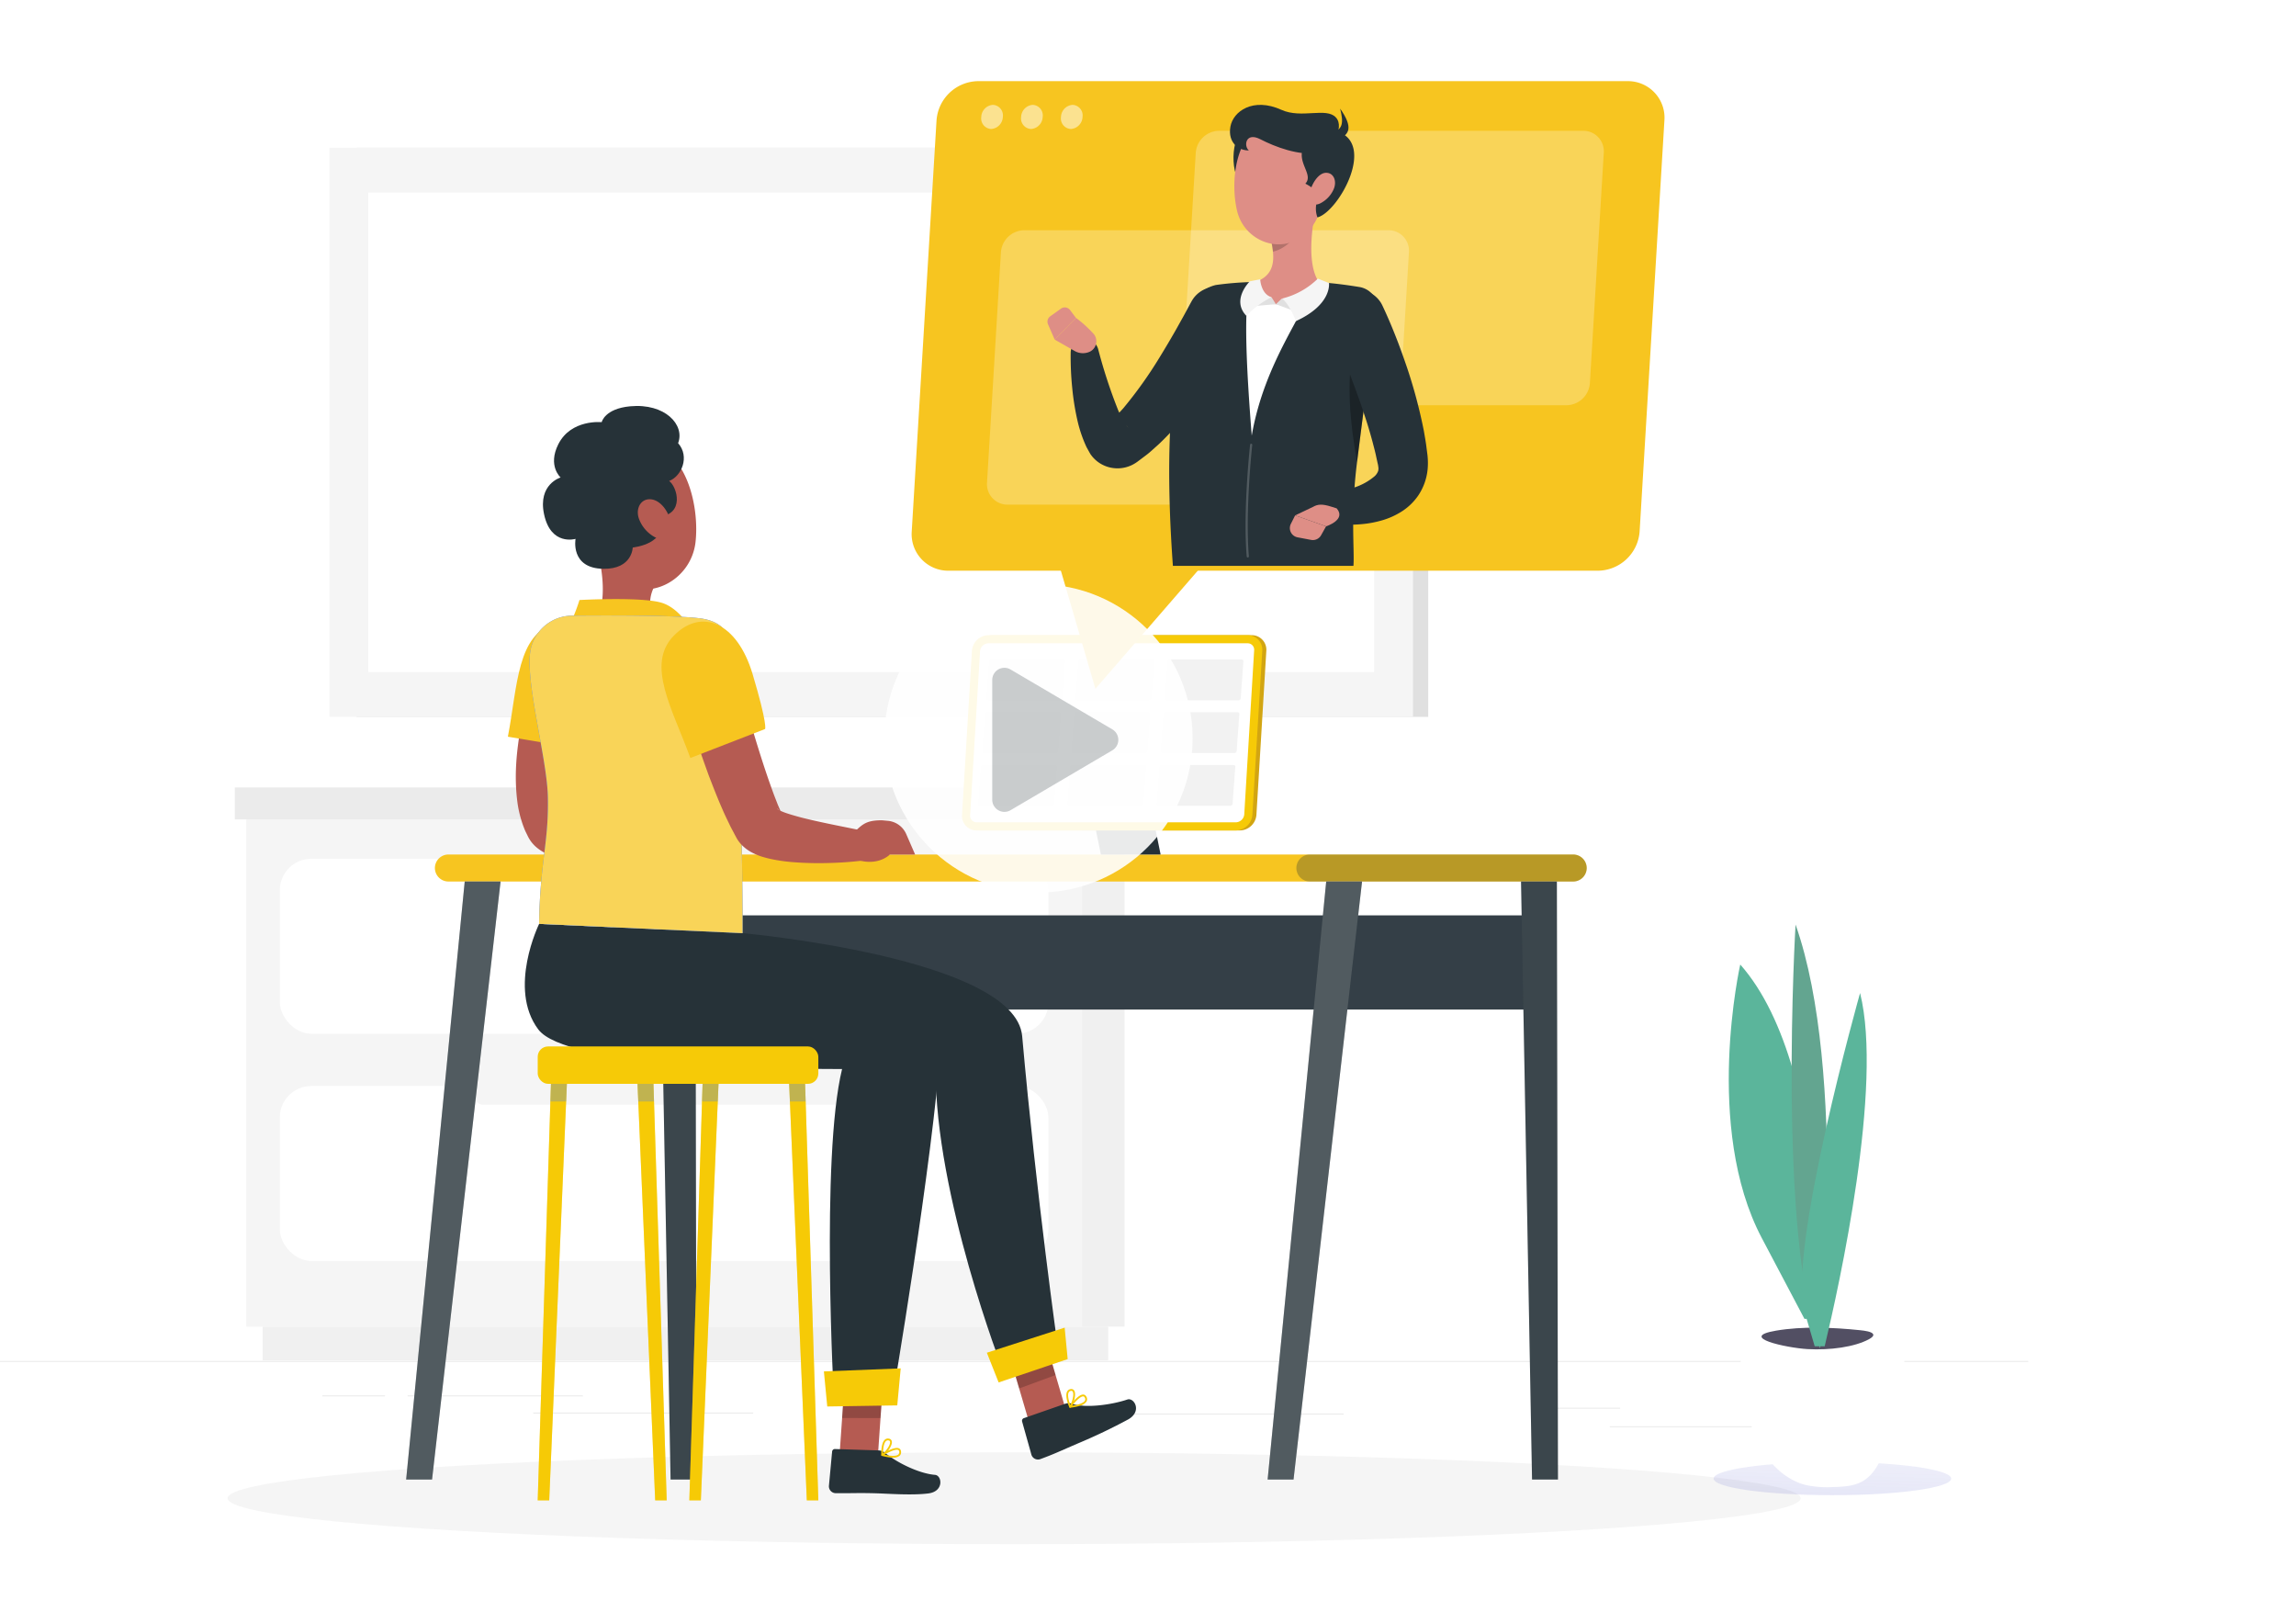 <svg xmlns="http://www.w3.org/2000/svg" xmlns:xlink="http://www.w3.org/1999/xlink" width="566" height="400" viewBox="0 0 566 400">
  <defs>
    <linearGradient id="linear-gradient" x1="1.059" y1="-2.168" x2="-0.576" y2="5.634" gradientUnits="objectBoundingBox">
      <stop offset="0" stop-color="#4a50c2" stop-opacity="0.02"/>
      <stop offset="1" stop-color="#444bcc" stop-opacity="0.639"/>
    </linearGradient>
    <filter id="Ellipse_680" x="195.5" y="121.5" width="121" height="121" filterUnits="userSpaceOnUse">
      <feOffset input="SourceAlpha"/>
      <feGaussianBlur stdDeviation="7.5" result="blur"/>
      <feFlood flood-opacity="0.149"/>
      <feComposite operator="in" in2="blur"/>
      <feComposite in="SourceGraphic"/>
    </filter>
  </defs>
  <g id="bz-uc-banner-img" transform="translate(-86 -113)">
    <rect id="Rectangle_1926" data-name="Rectangle 1926" width="566" height="400" transform="translate(86 113)" fill="#c52f2f" opacity="0"/>
    <g id="bz-uc-banner-img-2" data-name="bz-uc-banner-img" transform="translate(8 -22.985)">
      <g id="Group_12795" data-name="Group 12795" transform="translate(0 0)">
        <g id="Background_Complete" data-name="Background Complete" transform="translate(78 89.047)">
          <g id="Group_12733" data-name="Group 12733">
            <rect id="Rectangle_1891" data-name="Rectangle 1891" width="500" height="0.25" transform="translate(0 382.398)" fill="#ebebeb"/>
            <rect id="Rectangle_1892" data-name="Rectangle 1892" width="53.068" height="0.25" transform="translate(396.833 398.494)" fill="#ebebeb"/>
            <rect id="Rectangle_1893" data-name="Rectangle 1893" width="58.665" height="0.25" transform="translate(272.556 395.361)" fill="#ebebeb"/>
            <rect id="Rectangle_1894" data-name="Rectangle 1894" width="19.192" height="0.25" transform="translate(380.195 393.917)" fill="#ebebeb"/>
            <rect id="Rectangle_1895" data-name="Rectangle 1895" width="43.193" height="0.25" transform="translate(100.473 390.888)" fill="#ebebeb"/>
            <rect id="Rectangle_1896" data-name="Rectangle 1896" width="15.444" height="0.25" transform="translate(79.459 390.888)" fill="#ebebeb"/>
            <rect id="Rectangle_1897" data-name="Rectangle 1897" width="54.195" height="0.25" transform="translate(131.471 395.111)" fill="#ebebeb"/>
          </g>
          <g id="Group_12740" data-name="Group 12740">
            <g id="Group_12734" data-name="Group 12734">
              <rect id="Rectangle_1898" data-name="Rectangle 1898" width="10.509" height="125.03" transform="translate(277.221 373.939) rotate(180)" fill="#f0f0f0"/>
              <rect id="Rectangle_1899" data-name="Rectangle 1899" width="208.44" height="8.333" transform="translate(273.185 382.273) rotate(180)" fill="#f0f0f0"/>
              <rect id="Rectangle_1900" data-name="Rectangle 1900" width="206.002" height="125.03" transform="translate(60.709 248.909)" fill="#f5f5f5"/>
              <rect id="Rectangle_1901" data-name="Rectangle 1901" width="10.861" height="7.881" transform="translate(280.045 248.909) rotate(180)" fill="#e0e0e0"/>
              <rect id="Rectangle_1902" data-name="Rectangle 1902" width="211.299" height="7.881" transform="translate(57.886 241.028)" fill="#ebebeb"/>
              <rect id="Rectangle_1903" data-name="Rectangle 1903" width="189.475" height="43.132" rx="7.778" transform="translate(68.973 258.613)" fill="#fff"/>
              <rect id="Rectangle_1904" data-name="Rectangle 1904" width="189.475" height="43.132" rx="7.778" transform="translate(68.973 314.619)" fill="#fff"/>
              <rect id="Rectangle_1905" data-name="Rectangle 1905" width="93.098" height="5.915" rx="1.767" transform="translate(210.26 263.218) rotate(180)" fill="#f5f5f5"/>
              <rect id="Rectangle_1906" data-name="Rectangle 1906" width="93.098" height="5.915" rx="1.767" transform="translate(210.26 319.225) rotate(180)" fill="#f5f5f5"/>
            </g>
            <g id="Group_12739" data-name="Group 12739">
              <g id="Group_12738" data-name="Group 12738">
                <rect id="Rectangle_1919" data-name="Rectangle 1919" width="264.202" height="140.271" transform="translate(352.084 223.639) rotate(180)" fill="#e0e0e0"/>
                <rect id="Rectangle_1920" data-name="Rectangle 1920" width="267.099" height="140.271" transform="translate(348.318 223.639) rotate(180)" fill="#f5f5f5"/>
                <rect id="Rectangle_1921" data-name="Rectangle 1921" width="118.163" height="247.956" transform="translate(338.747 94.422) rotate(90)" fill="#fff"/>
              </g>
            </g>
          </g>
        </g>
        <g id="Shadow" transform="translate(78 89.047)">
          <ellipse id="_Path_" data-name="&lt;Path&gt;" cx="193.889" cy="11.323" rx="193.889" ry="11.323" transform="translate(56.111 404.915)" fill="#f5f5f5"/>
        </g>
        <g id="Desk" transform="translate(78 89.047)">
          <g id="Group_12751" data-name="Group 12751">
            <g id="Group_12749" data-name="Group 12749">
              <g id="Group_12748" data-name="Group 12748">
                <g id="Group_12741" data-name="Group 12741">
                  <path id="Path_16454" data-name="Path 16454" d="M387.818,264.222H110.539a3.34,3.34,0,0,1-3.33-3.33h0a3.34,3.34,0,0,1,3.33-3.33H387.818a3.34,3.34,0,0,1,3.33,3.33h0A3.34,3.34,0,0,1,387.818,264.222Z" fill="#f7c520"/>
                  <path id="Path_16455" data-name="Path 16455" d="M387.818,264.222H322.907a3.34,3.34,0,0,1-3.33-3.33h0a3.34,3.34,0,0,1,3.33-3.33h64.911a3.34,3.34,0,0,1,3.33,3.33h0A3.34,3.34,0,0,1,387.818,264.222Z" fill="#263238" opacity="0.3"/>
                </g>
                <g id="Group_12747" data-name="Group 12747">
                  <g id="Group_12742" data-name="Group 12742">
                    <rect id="Rectangle_1922" data-name="Rectangle 1922" width="213.253" height="23.209" transform="translate(167.535 272.569)" fill="#263238"/>
                    <rect id="Rectangle_1923" data-name="Rectangle 1923" width="213.253" height="23.209" transform="translate(167.535 272.569)" fill="#bcbace" opacity="0.1"/>
                  </g>
                  <g id="Group_12743" data-name="Group 12743">
                    <path id="Path_16456" data-name="Path 16456" d="M377.674,411.622h6.387l-.265-147.4h-8.837Z" fill="#263238"/>
                    <path id="Path_16457" data-name="Path 16457" d="M377.674,411.622h6.387l-.265-147.4h-8.837Z" fill="#fff" opacity="0.1"/>
                  </g>
                  <g id="Group_12744" data-name="Group 12744">
                    <path id="Path_16458" data-name="Path 16458" d="M318.877,411.622H312.49l14.439-147.4h8.838Z" fill="#263238"/>
                    <path id="Path_16459" data-name="Path 16459" d="M318.877,411.622H312.49l14.439-147.4h8.838Z" fill="#fff" opacity="0.2"/>
                  </g>
                  <g id="Group_12745" data-name="Group 12745">
                    <path id="Path_16460" data-name="Path 16460" d="M165.307,411.622h6.387l-.265-147.4h-8.838Z" fill="#263238"/>
                    <path id="Path_16461" data-name="Path 16461" d="M165.307,411.622h6.387l-.265-147.4h-8.838Z" fill="#fff" opacity="0.1"/>
                  </g>
                  <g id="Group_12746" data-name="Group 12746">
                    <path id="Path_16462" data-name="Path 16462" d="M106.509,411.622h-6.387l14.439-147.4H123.4Z" fill="#263238"/>
                    <path id="Path_16463" data-name="Path 16463" d="M106.509,411.622h-6.387l14.439-147.4H123.4Z" fill="#fff" opacity="0.2"/>
                  </g>
                </g>
              </g>
            </g>
            <g id="Group_12750" data-name="Group 12750">
              <path id="Path_16464" data-name="Path 16464" d="M286.111,257.562H271.392l-5.9-28.784h14.719Z" fill="#263238"/>
              <path id="Path_16465" data-name="Path 16465" d="M305.644,251.631H241.775a3.594,3.594,0,0,1-3.618-3.85L240.6,207.35a4.158,4.158,0,0,1,4.083-3.85h63.869a3.593,3.593,0,0,1,3.617,3.85l-2.439,40.431A4.156,4.156,0,0,1,305.644,251.631Z" fill="#d2a512"/>
              <path id="Path_16466" data-name="Path 16466" d="M304.644,251.631H240.775a3.594,3.594,0,0,1-3.618-3.85L239.6,207.35a4.158,4.158,0,0,1,4.083-3.85h63.869a3.593,3.593,0,0,1,3.617,3.85l-2.439,40.431A4.156,4.156,0,0,1,304.644,251.631Z" fill="#f6ca07"/>
              <path id="Path_16467" data-name="Path 16467" d="M240.775,249.631a1.593,1.593,0,0,1-1.621-1.73l2.439-40.431a2.148,2.148,0,0,1,2.086-1.97h63.869a1.593,1.593,0,0,1,1.621,1.729l-2.439,40.432a2.148,2.148,0,0,1-2.086,1.97Z" fill="#fff"/>
              <path id="Path_16547" data-name="Path 16547" d="M239.6,215.553a.5.5,0,0,1-.33-.114.333.333,0,0,1-.119-.28l.675-9.21a.558.558,0,0,1,.577-.449h17.671a.5.5,0,0,1,.33.114.334.334,0,0,1,.119.28l-.675,9.21a.558.558,0,0,1-.577.449Z" transform="translate(4 4)" fill="#f2f2f2"/>
              <path id="Path_16550" data-name="Path 16550" d="M239.6,215.553a.5.5,0,0,1-.33-.114.333.333,0,0,1-.119-.28l.675-9.21a.558.558,0,0,1,.577-.449h17.671a.5.5,0,0,1,.33.114.334.334,0,0,1,.119.28l-.675,9.21a.558.558,0,0,1-.577.449Z" transform="translate(3 17)" fill="#f2f2f2"/>
              <path id="Path_16553" data-name="Path 16553" d="M239.6,215.553a.5.5,0,0,1-.33-.114.333.333,0,0,1-.119-.28l.675-9.21a.558.558,0,0,1,.577-.449h17.671a.5.5,0,0,1,.33.114.334.334,0,0,1,.119.28l-.675,9.21a.558.558,0,0,1-.577.449Z" transform="translate(2 30)" fill="#f2f2f2"/>
              <path id="Path_16548" data-name="Path 16548" d="M239.6,215.553a.5.5,0,0,1-.33-.114.333.333,0,0,1-.119-.28l.675-9.21a.558.558,0,0,1,.577-.449h17.671a.5.5,0,0,1,.33.114.334.334,0,0,1,.119.28l-.675,9.21a.558.558,0,0,1-.577.449Z" transform="translate(26 4)" fill="#f2f2f2"/>
              <path id="Path_16551" data-name="Path 16551" d="M239.6,215.553a.5.5,0,0,1-.33-.114.333.333,0,0,1-.119-.28l.675-9.21a.558.558,0,0,1,.577-.449h17.671a.5.5,0,0,1,.33.114.334.334,0,0,1,.119.28l-.675,9.21a.558.558,0,0,1-.577.449Z" transform="translate(25 17)" fill="#f2f2f2"/>
              <path id="Path_16554" data-name="Path 16554" d="M239.6,215.553a.5.5,0,0,1-.33-.114.333.333,0,0,1-.119-.28l.675-9.21a.558.558,0,0,1,.577-.449h17.671a.5.5,0,0,1,.33.114.334.334,0,0,1,.119.28l-.675,9.21a.558.558,0,0,1-.577.449Z" transform="translate(24 30)" fill="#f2f2f2"/>
              <path id="Path_16549" data-name="Path 16549" d="M239.6,215.553a.5.5,0,0,1-.33-.114.333.333,0,0,1-.119-.28l.675-9.21a.558.558,0,0,1,.577-.449h17.671a.5.5,0,0,1,.33.114.334.334,0,0,1,.119.28l-.675,9.21a.558.558,0,0,1-.577.449Z" transform="translate(48 4)" fill="#f2f2f2"/>
              <path id="Path_16552" data-name="Path 16552" d="M239.6,215.553a.5.5,0,0,1-.33-.114.333.333,0,0,1-.119-.28l.675-9.21a.558.558,0,0,1,.577-.449h17.671a.5.5,0,0,1,.33.114.334.334,0,0,1,.119.28l-.675,9.21a.558.558,0,0,1-.577.449Z" transform="translate(47 17)" fill="#f2f2f2"/>
              <path id="Path_16555" data-name="Path 16555" d="M239.6,215.553a.5.5,0,0,1-.33-.114.333.333,0,0,1-.119-.28l.675-9.21a.558.558,0,0,1,.577-.449h17.671a.5.5,0,0,1,.33.114.334.334,0,0,1,.119.28l-.675,9.21a.558.558,0,0,1-.577.449Z" transform="translate(46 30)" fill="#f2f2f2"/>
            </g>
          </g>
        </g>
        <path id="Path_16472" data-name="Path 16472" d="M146.889,181.067l6.012,4.6,8.186,6.273a8.684,8.684,0,0,0-.8,2.989c-.285,2.3-.574,4.052,4.529,5.414A2.9,2.9,0,0,1,167,202.61c.2,1.357-.632,3.039-5.351,3.815a21.684,21.684,0,0,1-13.327-2.276c-2-.961-2.052-2.2-1.164-4.229C149.673,194.158,148.448,186.8,146.889,181.067Z" transform="translate(78 89.047)" fill="#b55b52"/>
        <path id="Path_16473" data-name="Path 16473" d="M140.012,201.75a41.125,41.125,0,0,0,2.833-6.917s15.209-.833,20.229.667,8.136,8,8.136,8Z" transform="translate(78 89.047)" fill="#f7c520"/>
        <path id="Path_16474" data-name="Path 16474" d="M146.363,213.056c-.375,1.121-.788,2.491-1.176,3.756l-1.124,3.894c-.707,2.606-1.379,5.213-1.917,7.813a76.432,76.432,0,0,0-1.286,7.7,36.607,36.607,0,0,0-.224,7.166,16.185,16.185,0,0,0,.464,2.951c.064.2.112.424.176.614s.138.353.2.536l.012.034c0,.013.015.039-.022-.034a3.2,3.2,0,0,0-.17-.279,4.036,4.036,0,0,0-.324-.422,2.731,2.731,0,0,0-.446-.411c-.2-.138-.227-.113-.186-.068a4.419,4.419,0,0,0,.94.529c.452.2.984.406,1.548.6,1.135.373,2.388.725,3.669,1.063,5.167,1.305,10.792,2.312,16.281,3.482l-.178,6.932a85.808,85.808,0,0,1-8.84.725,81.511,81.511,0,0,1-8.995-.15,42.315,42.315,0,0,1-4.735-.575c-.823-.148-1.668-.326-2.571-.57a16.07,16.07,0,0,1-3.011-1.112,11.081,11.081,0,0,1-1.968-1.247,8.871,8.871,0,0,1-1.205-1.162,7.872,7.872,0,0,1-.64-.854q-.161-.251-.308-.509l-.127-.24-.692-1.41c-.209-.469-.375-.929-.557-1.4a28.045,28.045,0,0,1-1.356-5.4c-.951-6.952-.214-13.145.826-19.175.557-3,1.218-5.952,2.014-8.854q.586-2.18,1.269-4.33c.457-1.463.923-2.809,1.5-4.378Z" transform="translate(78 89.047)" fill="#b55b52"/>
        <path id="Path_16475" data-name="Path 16475" d="M137.108,200.508c9.456-2.494,15.06,5.241,11.86,18.034s-4.267,13.236-4.267,13.236l-19.5-3.252C127.609,215.949,127.424,203.061,137.108,200.508Z" transform="translate(78 89.047)" fill="#f7c520"/>
        <path id="Path_16476" data-name="Path 16476" d="M167.639,249.26l-1.471-.135c-4.18,0-4.893,1.146-7.466,3.534l-.957,5.257c6.749,3.459,10.37-.332,10.37-.333h6.255l-2.2-5.054A5.483,5.483,0,0,0,167.639,249.26Z" transform="translate(78 89.047)" fill="#b55b52"/>
        <path id="Path_16477" data-name="Path 16477" d="M144.312,171.118c1.7,9.11,2.231,14.537,7.447,18.6,7.844,6.111,18.644.3,19.7-9.178.949-8.535-1.99-22-11.419-24.389A12.87,12.87,0,0,0,144.312,171.118Z" transform="translate(78 89.047)" fill="#b55b52"/>
        <path id="Path_16478" data-name="Path 16478" d="M162.362,174.3c6.5-.523,4.6-7.369,2.589-8.807,3.049-1.15,5.154-5.983,2.215-9.32,1.72-4.487-3.193-9.894-11.823-9.089-6.3.588-7.018,3.912-7.018,3.912s-7.558-.793-10.693,5.444c-2.681,5.337.568,8.19.568,8.19s-5.638,1.64-4.085,9.032c1.668,7.939,7.767,6.1,7.767,6.1s-1.37,7.273,6.876,7.379c7.131.091,7.218-5.25,7.218-5.25S165.238,180.981,162.362,174.3Z" transform="translate(78 89.047)" fill="#263238"/>
        <path id="Path_16479" data-name="Path 16479" d="M157.523,174.832a8.486,8.486,0,0,0,3.954,4.535c2.38,1.219,4.2-1.311,3.779-3.9-.377-2.332-2.41-5.325-4.915-5.466C157.873,169.861,156.633,172.411,157.523,174.832Z" transform="translate(78 89.047)" fill="#b55b52"/>
        <path id="Path_16480" data-name="Path 16480" d="M254.47,400.171l8.889-3.607-6.276-21.358-8.889,3.607Z" transform="translate(78 89.047)" fill="#b55b52"/>
        <path id="Path_16481" data-name="Path 16481" d="M251.236,389.167l8.981-3.294-3.135-10.667-8.889,3.607Z" transform="translate(78 89.047)" opacity="0.2"/>
        <path id="Path_16482" data-name="Path 16482" d="M262.587,392.946l-10.163,3.538a.684.684,0,0,0-.456.851l2.306,8.213a1.7,1.7,0,0,0,2.144,1.057c3.517-1.292,4.93-2,9.277-3.872a138.572,138.572,0,0,0,12.518-5.98c3.388-2,1.346-5.41-.3-4.853-3.907,1.318-10.317,2.177-13.57,1.06A2.7,2.7,0,0,0,262.587,392.946Z" transform="translate(78 89.047)" fill="#263238"/>
        <path id="Path_16483" data-name="Path 16483" d="M183.068,276.949S250.26,283,251.981,302.333c3.5,39.328,8.864,77.25,8.864,77.25l-13.666,5s-16.732-43.208-16.512-74.027c-19.376-5.47-70.333,2.56-78.667-12.389-7.358-13.2-.9-22.673-.9-22.673Z" transform="translate(78 89.047)" fill="#263238"/>
        <path id="Path_16484" data-name="Path 16484" d="M246.181,387.692l17.018-5.749-.743-7.757-19.183,6.182Z" transform="translate(78 89.047)" fill="#f6ca07"/>
        <path id="Path_16485" data-name="Path 16485" d="M266.342,393.406a11.937,11.937,0,0,1-2.523.515.222.222,0,0,1-.217-.109.225.225,0,0,1,.013-.243c.219-.3,2.17-2.943,3.426-2.894a.838.838,0,0,1,.7.426,1.226,1.226,0,0,1,.134,1.236A2.587,2.587,0,0,1,266.342,393.406Zm-2.05.008c1.731-.241,2.9-.706,3.181-1.273a.8.8,0,0,0-.112-.8.394.394,0,0,0-.336-.215C266.349,391.1,265.109,392.381,264.292,393.414Z" transform="translate(78 89.047)" fill="#f6ca07"/>
        <path id="Path_16486" data-name="Path 16486" d="M263.869,393.91a.232.232,0,0,1-.1.011.224.224,0,0,1-.172-.131c-.048-.107-1.157-2.638-.55-3.836a1.118,1.118,0,0,1,.791-.605.857.857,0,0,1,.987.372c.552.914-.14,3.272-.854,4.122A.216.216,0,0,1,263.869,393.91Zm-.04-4.1a.664.664,0,0,0-.389.343c-.362.714.082,2.23.406,3.08.556-.938.954-2.685.592-3.284-.069-.115-.189-.237-.509-.167A.73.73,0,0,0,263.829,389.813Z" transform="translate(78 89.047)" fill="#f6ca07"/>
        <path id="Path_16487" data-name="Path 16487" d="M206.895,406.522l9.5-.45,1.556-22.435-9.5.45Z" transform="translate(78 89.047)" fill="#b55b52"/>
        <path id="Path_16488" data-name="Path 16488" d="M216.615,404.447l-10.756-.341a.686.686,0,0,0-.731.632l-.79,8.494a1.7,1.7,0,0,0,1.622,1.755c3.747.054,5.542-.109,10.273.04,2.91.092,8.635.525,12.624.023,3.9-.492,3.379-4.435,1.643-4.577-4.11-.337-9.618-3.177-12.254-5.386A2.7,2.7,0,0,0,216.615,404.447Z" transform="translate(78 89.047)" fill="#263238"/>
        <path id="Path_16489" data-name="Path 16489" d="M219.956,406.222a11.957,11.957,0,0,1-2.54-.423.223.223,0,0,1-.065-.4c.313-.2,3.082-1.97,4.236-1.474a.836.836,0,0,1,.5.648,1.223,1.223,0,0,1-.318,1.2A2.587,2.587,0,0,1,219.956,406.222Zm-1.917-.727c1.7.4,2.965.382,3.426-.048a.8.8,0,0,0,.184-.792.4.4,0,0,0-.237-.322C220.791,404.067,219.172,404.823,218.039,405.495Z" transform="translate(78 89.047)" fill="#f6ca07"/>
        <path id="Path_16490" data-name="Path 16490" d="M217.466,405.806a.222.222,0,0,1-.216-.211c-.005-.117-.133-2.878.862-3.778a1.116,1.116,0,0,1,.956-.282.857.857,0,0,1,.788.7c.187,1.052-1.3,3.005-2.275,3.543A.221.221,0,0,1,217.466,405.806Zm1.431-3.839a.659.659,0,0,0-.485.181c-.6.536-.723,2.111-.725,3.021.854-.677,1.853-2.165,1.729-2.854-.023-.132-.092-.289-.415-.339A.947.947,0,0,0,218.9,401.967Z" transform="translate(78 89.047)" fill="#f6ca07"/>
        <path id="Path_16491" data-name="Path 16491" d="M208.448,384.093l9.507-.45-.895,12.829-9.474-.016Z" transform="translate(78 89.047)" opacity="0.2"/>
        <path id="Path_16492" data-name="Path 16492" d="M160.755,275.934s72.4,11.06,71.247,27.733c-2.069,30.009-12.13,88.632-12.13,88.632l-14.258.2s-3.37-60.139,1.972-82.056c-17.8,0-68.042-.622-74.9-9.777-7.575-10.111.217-26,.217-26Z" transform="translate(78 89.047)" fill="#263238"/>
        <path id="Path_16493" data-name="Path 16493" d="M203.932,393.617l17.258-.268.849-9.123-18.937.744Z" transform="translate(78 89.047)" fill="#f6ca07"/>
        <path id="Path_16494" data-name="Path 16494" d="M173.5,199.5c-5.826-1.133-32.124-.808-32.124-.808a10.5,10.5,0,0,0-10.714,9.28c-.92,8.11,4.225,26.23,4.4,35.475.22,11.35-1.949,15.95-2.165,31.223l50.165,2.282c0-30.727-1.334-56.171-2.552-68.37C180.092,204.34,179.327,200.631,173.5,199.5Z" transform="translate(78 89.047)" fill="#407bff"/>
        <path id="Path_16495" data-name="Path 16495" d="M173.5,199.5c-5.826-1.133-32.124-.808-32.124-.808a10.5,10.5,0,0,0-10.714,9.28c-.92,8.11,4.225,26.23,4.4,35.475.22,11.35-1.949,15.95-2.165,31.223l50.165,2.282c0-30.727-1.334-56.171-2.552-68.37C180.092,204.34,179.327,200.631,173.5,199.5Z" transform="translate(78 89.047)" fill="#f9d458"/>
        <path id="Path_16496" data-name="Path 16496" d="M180.372,209.183c1.571,5.4,3.149,10.944,4.781,16.369s3.295,10.869,5.181,16.022c.457,1.31.955,2.53,1.438,3.788l.768,1.767.1.222.048.111.024.056.01.025-.038-.073a3.879,3.879,0,0,0-.636-.843c-.346-.331-.477-.359-.5-.354a2.436,2.436,0,0,0,.755.469,14.415,14.415,0,0,0,1.513.609c1.13.388,2.4.741,3.689,1.089,5.226,1.332,10.935,2.353,16.5,3.539l-.179,6.932a86.259,86.259,0,0,1-8.967.73,81.427,81.427,0,0,1-9.132-.174,41.806,41.806,0,0,1-4.826-.622,27.063,27.063,0,0,1-2.65-.627,14.533,14.533,0,0,1-3.2-1.319,9.943,9.943,0,0,1-2.2-1.693,8.323,8.323,0,0,1-1.279-1.713l-.341-.634-1.13-2.139c-.665-1.4-1.379-2.813-1.966-4.2-1.239-2.8-2.315-5.583-3.391-8.371-1.013-2.8-2.016-5.587-2.935-8.389-1.847-5.623-3.516-11.2-4.969-16.984Z" transform="translate(78 89.047)" fill="#b55b52"/>
        <path id="Path_16497" data-name="Path 16497" d="M166.123,203.608c6.862-6.968,15.627-3.174,19.4,9.462s3.081,13.561,3.081,13.561l-18.426,7.147C165.83,221.735,159.1,210.744,166.123,203.608Z" transform="translate(78 89.047)" fill="#f7c520"/>
        <path id="Path_16498" data-name="Path 16498" d="M218.865,249.26l-1.471-.135c-4.18,0-4.894,1.146-7.466,3.534l-.958,5.257c6.75,3.459,10.37-.332,10.371-.333H225.6l-2.2-5.054A5.481,5.481,0,0,0,218.865,249.26Z" transform="translate(78 89.047)" fill="#b55b52"/>
        <g id="Group_12770" data-name="Group 12770" transform="translate(78 89.047)">
          <rect id="Rectangle_1924" data-name="Rectangle 1924" width="69.178" height="9.217" rx="2.548" transform="translate(201.731 314.091) rotate(180)" fill="#f6ca07"/>
          <g id="Group_12765" data-name="Group 12765">
            <path id="Path_16499" data-name="Path 16499" d="M135.391,416.754h-2.838l3.266-102.663h3.926Z" fill="#f6ca07"/>
            <path id="Path_16500" data-name="Path 16500" d="M135.391,416.754h-2.838l3.266-102.663h3.926Z" fill="#f6ca07" opacity="0.4"/>
          </g>
          <g id="Group_12766" data-name="Group 12766">
            <path id="Path_16501" data-name="Path 16501" d="M161.514,416.754h2.838l-3.266-102.663h-3.926Z" fill="#f6ca07"/>
            <path id="Path_16502" data-name="Path 16502" d="M161.514,416.754h2.838l-3.266-102.663h-3.926Z" fill="#f6ca07" opacity="0.4"/>
          </g>
          <g id="Group_12767" data-name="Group 12767">
            <path id="Path_16503" data-name="Path 16503" d="M172.77,416.754h-2.838L173.2,314.091h3.926Z" fill="#f6ca07"/>
            <path id="Path_16504" data-name="Path 16504" d="M172.77,416.754h-2.838L173.2,314.091h3.926Z" fill="#f6ca07" opacity="0.4"/>
          </g>
          <g id="Group_12768" data-name="Group 12768">
            <path id="Path_16505" data-name="Path 16505" d="M198.894,416.754h2.838l-3.266-102.663h-3.926Z" fill="#f6ca07"/>
            <path id="Path_16506" data-name="Path 16506" d="M198.894,416.754h2.838l-3.266-102.663h-3.926Z" fill="#f6ca07" opacity="0.4"/>
          </g>
          <g id="Group_12769" data-name="Group 12769" opacity="0.3">
            <path id="Path_16507" data-name="Path 16507" d="M135.817,314.088h3.931l-.183,4.364h-3.887Z" fill="#407bff"/>
            <path id="Path_16508" data-name="Path 16508" d="M161.223,318.452h-3.88l-.183-4.364h3.924Z" fill="#407bff"/>
            <path id="Path_16509" data-name="Path 16509" d="M177.124,314.088l-.183,4.364h-3.88l.139-4.364Z" fill="#407bff"/>
            <path id="Path_16510" data-name="Path 16510" d="M198.607,318.452h-3.887l-.183-4.364h3.932Z" fill="#407bff"/>
          </g>
        </g>
        <g id="Telecommuting" transform="translate(83 88.047)">
          <g id="Group_12775" data-name="Group 12775">
            <g id="Group_12773" data-name="Group 12773">
              <path id="Path_16511" data-name="Path 16511" d="M388.957,188.611H228.826a9.008,9.008,0,0,1-9.07-9.653l6.115-101.367A10.422,10.422,0,0,1,236.1,67.938H396.236a9.009,9.009,0,0,1,9.07,9.653l-6.115,101.367A10.422,10.422,0,0,1,388.957,188.611Z" fill="#f7c520"/>
              <path id="Path_16512" data-name="Path 16512" d="M250.26,167.175l14.773,50.539,43.82-50.539Z" fill="#f7c520"/>
              <path id="Path_16513" data-name="Path 16513" d="M381.191,147.821H291.429a5.049,5.049,0,0,1-5.084-5.411l3.427-56.822a5.843,5.843,0,0,1,5.738-5.411h89.762a5.049,5.049,0,0,1,5.084,5.411l-3.428,56.822A5.842,5.842,0,0,1,381.191,147.821Z" fill="#fff" opacity="0.25"/>
              <path id="Path_16514" data-name="Path 16514" d="M333.165,172.329H243.4a5.049,5.049,0,0,1-5.084-5.411l3.427-56.822a5.842,5.842,0,0,1,5.737-5.411h89.763a5.05,5.05,0,0,1,5.084,5.411L338.9,166.918A5.842,5.842,0,0,1,333.165,172.329Z" fill="#fff" opacity="0.25"/>
              <g id="Group_12772" data-name="Group 12772" opacity="0.5">
                <path id="Path_16515" data-name="Path 16515" d="M242.214,76.758a3.089,3.089,0,0,1-2.871,2.974,2.6,2.6,0,0,1-2.444-2.974,3.088,3.088,0,0,1,2.871-2.973A2.6,2.6,0,0,1,242.214,76.758Z" fill="#fff"/>
                <path id="Path_16516" data-name="Path 16516" d="M252.038,76.758a3.087,3.087,0,0,1-2.87,2.974,2.6,2.6,0,0,1-2.444-2.974,3.088,3.088,0,0,1,2.871-2.973A2.6,2.6,0,0,1,252.038,76.758Z" fill="#fff"/>
                <path id="Path_16517" data-name="Path 16517" d="M261.863,76.758a3.088,3.088,0,0,1-2.87,2.974,2.6,2.6,0,0,1-2.444-2.974,3.088,3.088,0,0,1,2.87-2.973A2.6,2.6,0,0,1,261.863,76.758Z" fill="#fff"/>
              </g>
            </g>
            <g id="Group_12774" data-name="Group 12774">
              <path id="Path_16519" data-name="Path 16519" d="M301.051,128.408c-.678,1.446-1.3,2.669-1.994,3.971-.674,1.28-1.4,2.532-2.113,3.784-1.472,2.486-2.987,4.949-4.647,7.339-.822,1.2-1.678,2.385-2.538,3.568-.907,1.161-1.771,2.336-2.736,3.472a72.529,72.529,0,0,1-6.11,6.643c-.554.531-1.157,1.044-1.733,1.564a21.341,21.341,0,0,1-1.817,1.515l-1.925,1.447s-.344.252-.587.4a8.124,8.124,0,0,1-.806.449,8.364,8.364,0,0,1-1.726.61,8.207,8.207,0,0,1-3.563.022,8.092,8.092,0,0,1-3.242-1.507,8.216,8.216,0,0,1-1.292-1.263l-.273-.354-.129-.179-.048-.081-.186-.323-.719-1.3c-.212-.423-.366-.818-.548-1.228a33.072,33.072,0,0,1-1.542-4.653,62.278,62.278,0,0,1-1.46-8.792,75.549,75.549,0,0,1-.376-8.675,3.446,3.446,0,0,1,6.759-.883l.033.116a127.068,127.068,0,0,0,4.909,14.973,24.407,24.407,0,0,0,1.546,3.037c.135.2.265.441.4.618q.2.228.379.46l.088.117.022.029-.049-.077a1.835,1.835,0,0,0-.112-.151,3.243,3.243,0,0,0-.542-.551,3.41,3.41,0,0,0-2.868-.7,3.376,3.376,0,0,0-.756.247,3.83,3.83,0,0,0-.359.189c-.1.054-.293.207-.17.1l1.254-1.217c.422-.382.831-.837,1.242-1.283s.827-.871,1.229-1.338a104.538,104.538,0,0,0,8.915-12.505c1.372-2.235,2.721-4.505,4.025-6.8l1.931-3.458,1.83-3.389.1-.175a6.9,6.9,0,0,1,12.313,6.208Z" fill="#263238"/>
              <g id="Group_12776" data-name="Group 12776">
                <path id="Path_16520" data-name="Path 16520" d="M259.873,134.426,255,131.645l5.242-5.357a30.08,30.08,0,0,1,4.248,3.829,2.839,2.839,0,0,1-.8,4.493h0A4.1,4.1,0,0,1,259.873,134.426Z" fill="#de8e86"/>
                <path id="Path_16521" data-name="Path 16521" d="M253.894,125.906l2.646-1.891a1.629,1.629,0,0,1,2.247.345l1.452,1.928L255,131.645l-1.647-3.762A1.627,1.627,0,0,1,253.894,125.906Z" fill="#de8e86"/>
              </g>
              <path id="Path_16522" data-name="Path 16522" d="M290.564,123.933a7.417,7.417,0,0,1,5.777-5.153,45.308,45.308,0,0,1,5.888-.9,157.347,157.347,0,0,1,17.888.328c3.122.206,6.309.646,8.848,1.064l.091.015a5.142,5.142,0,0,1,4.24,5.906c-1.249,7.224-4.919,19.778-5.318,31.631-.523,15.557-.287,24.516-.562,28.267l-40.05-.771C284.58,146.276,288.049,132.538,290.564,123.933Z" fill="#fff"/>
              <path id="Path_16523" data-name="Path 16523" d="M330.125,118.682l-.1-.012c-2.677-.442-6.033-.906-9.326-1.126-.573-.042-1.168-.074-1.784-.107-1.751,7.246-12.177,19.419-15.34,37.887-1.219-15.431-2.163-31.563-.373-37.857a78.934,78.934,0,0,0-8.457.716,8.614,8.614,0,0,0-6.344,5.9c-2.458,7.242-7.152,23.462-4.263,63.338h44.505c.3-3.963-.745-12.4.859-25.322,1.555-12.527,3.779-29.562,5.093-37.177A5.433,5.433,0,0,0,330.125,118.682Z" fill="#263238"/>
              <path id="Path_16524" data-name="Path 16524" d="M302.6,185.354a.267.267,0,0,1-.266-.245c-.945-11.247.816-27.4.834-27.565a.267.267,0,1,1,.531.059c-.018.161-1.773,16.266-.833,27.462a.267.267,0,0,1-.243.289Z" fill="#fff" opacity="0.2"/>
              <path id="Path_16525" data-name="Path 16525" d="M328.562,134.515c-1.655,7.475-.772,17.835.983,27.29,1.317-10.611,3.1-24.381,4.413-32.906C332.14,127.683,329.872,128.542,328.562,134.515Z" opacity="0.3"/>
              <path id="Path_16526" data-name="Path 16526" d="M303.078,117.828c5.2-1.135,6.088-4.334,5.717-7.873a21.164,21.164,0,0,0-.43-2.64l6.486-5.292,4.765-3.881c-1.293,5.738-2.728,16.205,1.191,20.117,0,0-3.194,5.255-12.1,4.611C301.186,122.326,303.078,117.828,303.078,117.828Z" fill="#de8e86"/>
              <path id="Path_16527" data-name="Path 16527" d="M310.969,121.545l-1.439,1.369,4.595,1.726-.6-1.747Z" fill="#e0e0e0"/>
              <path id="Path_16528" data-name="Path 16528" d="M314.486,127.081s-1.8-4.576-3.517-5.536a18.977,18.977,0,0,0,8.906-4.933l2.734,1.085S323.47,122.949,314.486,127.081Z" fill="#f5f5f5"/>
              <path id="Path_16529" data-name="Path 16529" d="M308.446,121.195l1.084,1.718-4.841.418.973-1.53Z" fill="#e0e0e0"/>
              <path id="Path_16530" data-name="Path 16530" d="M302.258,125.792a21.888,21.888,0,0,1,6.188-4.6c-2.63-.785-2.788-4.407-2.788-4.407l-2.547.487S298.427,121.829,302.258,125.792Z" fill="#f5f5f5"/>
              <path id="Path_16531" data-name="Path 16531" d="M308.365,107.315a21.164,21.164,0,0,1,.43,2.64c2.428-.444,5.661-2.974,5.986-5.451a11.3,11.3,0,0,0,.071-2.481Z" opacity="0.2"/>
              <path id="Path_16532" data-name="Path 16532" d="M300.5,81.138c-2.319,2.856-2.1,13.16,2.812,13.283S304.716,75.941,300.5,81.138Z" fill="#263238"/>
              <path id="Path_16533" data-name="Path 16533" d="M321.65,88.641c-.493,7.808-.386,12.4-4.326,16.438-5.926,6.075-15.528,2.584-17.37-5.19-1.658-7-.573-18.589,7.053-21.76A10.534,10.534,0,0,1,321.65,88.641Z" fill="#de8e86"/>
              <path id="Path_16534" data-name="Path 16534" d="M317.813,82.136c-4.911,4.875,1.47,8.444-1.024,11.069,4.631,2.417,2.933,4.2,2.933,4.2a6.083,6.083,0,0,0,.05,4.119c5.213-1.346,14.9-18.679,4.333-21.346C317.735,83.011,317.813,82.136,317.813,82.136Z" fill="#263238"/>
              <path id="Path_16535" data-name="Path 16535" d="M319.819,85.636c-4.652.722-10.5-1.5-14.126-3.375s-4.163,1.666-2.827,2.75c-2.325.083-5.278-1.766-4.547-5.875.666-3.75,5.583-7.292,12.576-4.125,4.945,2.239,11.048-.709,13.423,1.875S322.924,85.153,319.819,85.636Z" fill="#263238"/>
              <path id="Path_16536" data-name="Path 16536" d="M322.985,80.552c3.125-.416,3.257-2.378,2.382-5.836,3.375,4.792,2.025,6.261-.007,7.42C323.152,81.386,322.985,80.552,322.985,80.552Z" fill="#263238"/>
              <path id="Path_16537" data-name="Path 16537" d="M323.746,94.627a7.091,7.091,0,0,1-3.4,3.492c-1.932.868-2.914-.909-2.391-3,.47-1.885,2.043-4.608,3.988-4.588C323.857,90.547,324.618,92.7,323.746,94.627Z" fill="#de8e86"/>
              <path id="Path_16544" data-name="Path 16544" d="M335.763,123.2c1.214,2.571,2.239,4.976,3.235,7.506,1,2.5,1.9,5.046,2.778,7.6a125.682,125.682,0,0,1,4.234,15.873c.23,1.39.494,2.753.657,4.184l.138,1.06.068.531.034.27.031.371a16.7,16.7,0,0,1-.014,3.1,14.023,14.023,0,0,1-2.271,6.331,14.171,14.171,0,0,1-4.539,4.249,18.718,18.718,0,0,1-4.822,2.034,25.919,25.919,0,0,1-4.6.824,32.375,32.375,0,0,1-4.411.111,33.6,33.6,0,0,1-4.385-.463,3.441,3.441,0,0,1-.172-6.753l.362-.079c1.038-.228,2.3-.508,3.425-.808,1.147-.306,2.264-.651,3.321-1.032a14.863,14.863,0,0,0,5.048-2.8,3.225,3.225,0,0,0,.87-1.32,2.66,2.66,0,0,0,.01-1.069,5.438,5.438,0,0,0-.152-.8l-.358-1.626c-.226-1.149-.563-2.325-.856-3.488-.627-2.344-1.326-4.7-2.127-7.052-.754-2.359-1.62-4.714-2.485-7.064s-1.792-4.7-2.721-7.04c-.94-2.312-1.913-4.724-2.84-6.907l-.044-.1a6.9,6.9,0,0,1,12.587-5.642Z" fill="#263238"/>
              <path id="Path_16545" data-name="Path 16545" d="M318.676,172.876l-4.4,2.095,7.622,2.705s5.077-1.617,2.611-4.436l-1.365-.429C320.94,172.12,319.859,172.2,318.676,172.876Z" fill="#de8e86"/>
              <path id="Path_16546" data-name="Path 16546" d="M314.861,180.381l3.349.636a2.323,2.323,0,0,0,2.46-1.149l1.224-2.192-7.622-2.705-1.051,2.086A2.321,2.321,0,0,0,314.861,180.381Z" fill="#de8e86"/>
            </g>
          </g>
        </g>
        <g id="Group_4971" data-name="Group 4971" transform="translate(500.436 363.882)">
          <path id="Path_10389" data-name="Path 10389" d="M232.521,367.074c0,2.259-13.11,4.09-29.283,4.09s-29.283-1.831-29.283-4.09,13.11-4.09,29.283-4.09S232.521,364.815,232.521,367.074Z" transform="translate(-173.956 -230.517)" opacity="0.5" fill="url(#linear-gradient)"/>
          <g id="Group_4970" data-name="Group 4970" transform="translate(3.735)">
            <path id="Path_10390" data-name="Path 10390" d="M179.45,275.54s-9.087,40.136,5.3,67.4L199.14,370.2S202.927,302.045,179.45,275.54Z" transform="translate(-176.62 -265.694)" fill="#5bb59b"/>
            <path id="Path_10391" data-name="Path 10391" d="M179.234,355.274c.874,4.922,1.994,9.888,4.43,14.253s6.371,8.112,11.23,9.289a25.737,25.737,0,0,0,6.762.464c2.486-.066,5.083-.223,7.226-1.485,2.793-1.646,4.257-4.82,5.393-7.857a91.564,91.564,0,0,0,4.347-15.846c.561-3.116.923-6.494-.531-9.307-1.972-3.809-6.589-5.341-10.821-6.033-7.035-1.147-16.721-1.733-23.46,1.13C177.924,342.383,178.279,349.9,179.234,355.274Z" transform="translate(-175.788 -240.645)" fill="#fff"/>
            <path id="Path_10392" data-name="Path 10392" d="M193.7,344.654c5.583.325,11.631-.53,15.145-2.423.7-.379,1.329-.864,1-1.327-.393-.548-1.879-.774-3.176-.907-6.71-.693-14.141-1.005-20.708.108C176.337,341.738,188.594,344.354,193.7,344.654Z" transform="translate(-174.303 -240.016)" fill="#524f63"/>
            <path id="Path_10393" data-name="Path 10393" d="M188.637,268.519s-4.543,76.488,6.058,104.507C194.695,373.026,201.511,304.869,188.637,268.519Z" transform="translate(-172.174 -268.519)" fill="#63a590"/>
            <path id="Path_10394" data-name="Path 10394" d="M192.637,367.629h2.46c3.619-15.142,14.446-64.19,8.724-87.081,0,0-18.175,64.371-13.632,78.76C191.3,363.081,192.081,365.743,192.637,367.629Z" transform="translate(-171.454 -263.68)" fill="#5bb59b"/>
          </g>
        </g>
      </g>
    </g>
    <g id="Group_13775" data-name="Group 13775" transform="translate(6 6)" opacity="0.92">
      <g transform="matrix(1, 0, 0, 1, 80, 107)" filter="url(#Ellipse_680)">
        <circle id="Ellipse_680-2" data-name="Ellipse 680" cx="38" cy="38" r="38" transform="translate(218 144)" fill="#fff" opacity="0.98"/>
      </g>
      <path id="Polygon_16" data-name="Polygon 16" d="M17.414,4.4a3,3,0,0,1,5.172,0L37.341,29.479A3,3,0,0,1,34.755,34H5.245a3,3,0,0,1-2.586-4.521Z" transform="translate(358.603 269.362) rotate(90)" fill="#515a60" opacity="0.33"/>
    </g>
  </g>
</svg>
